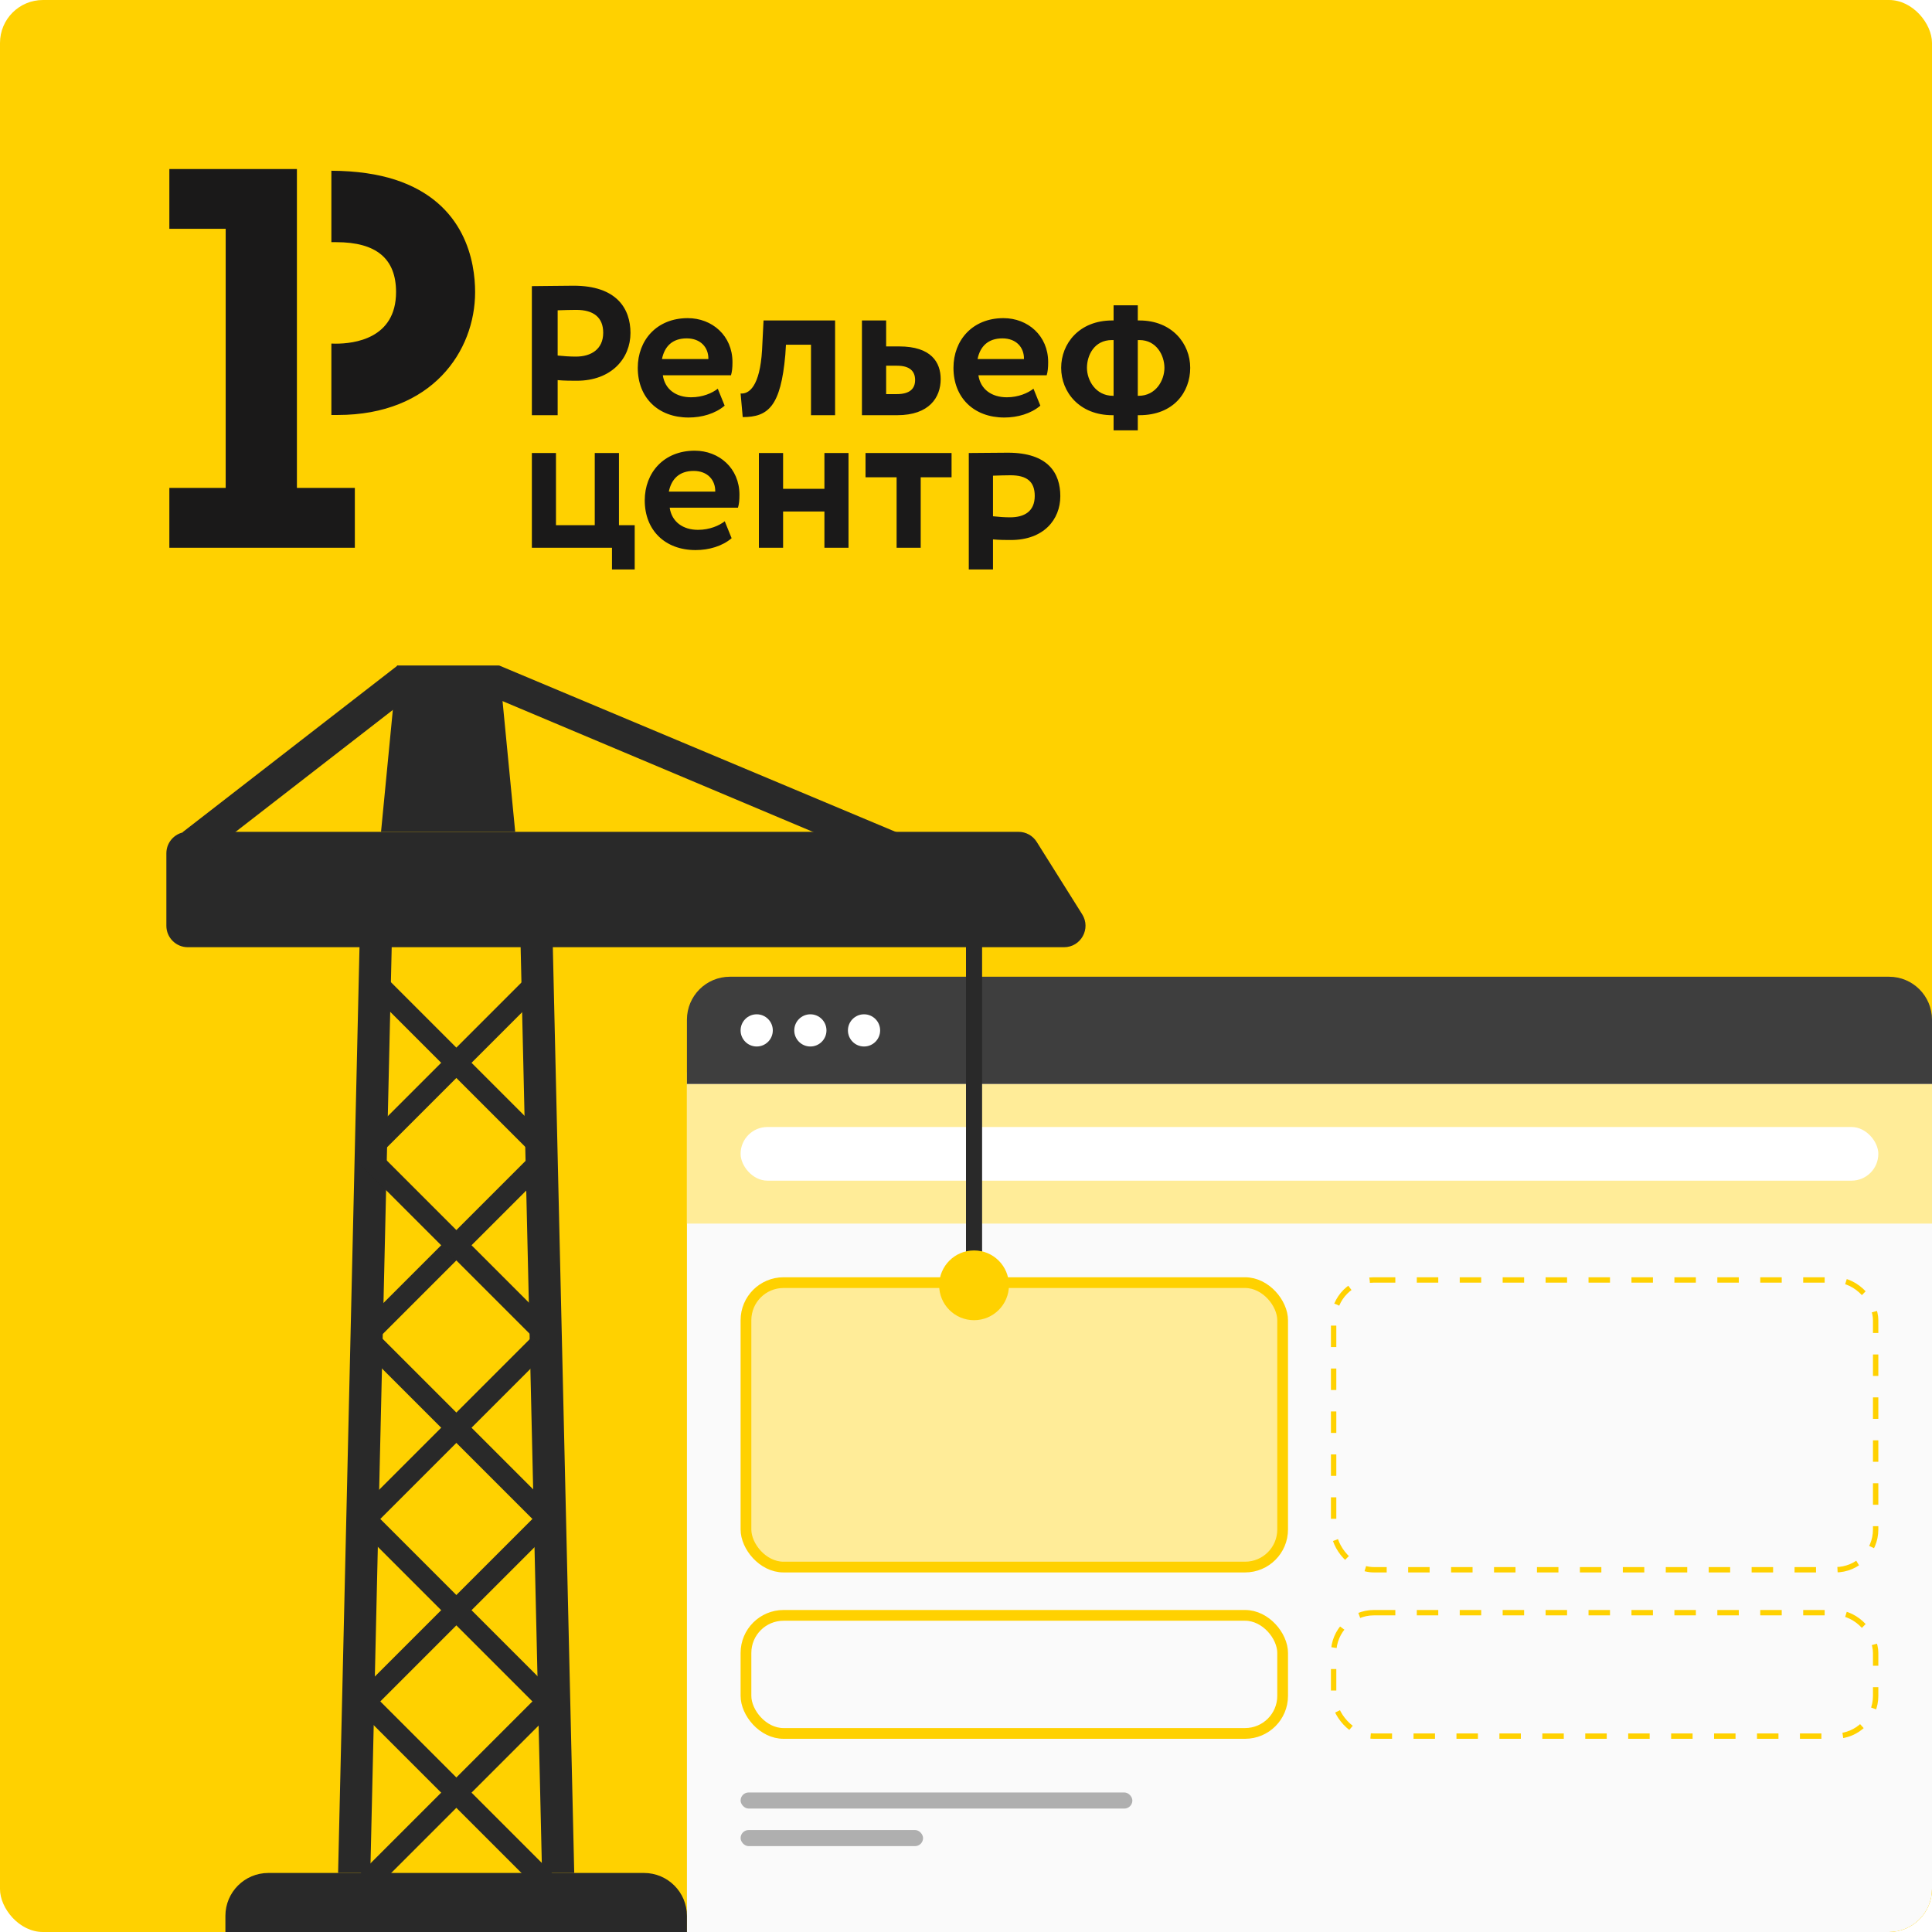 <svg width="360" height="360" viewBox="0 0 360 360" fill="none" xmlns="http://www.w3.org/2000/svg">
<g clip-path="url(#clip0_2135_75628)">
<rect width="360" height="360" rx="8" fill="#FFD100"/>
<path fill-rule="evenodd" clip-rule="evenodd" d="M55.326 31.5H31.556V42.636H42.053V90.909H31.556V102.064H66.119V90.909H55.326V31.5ZM73.602 33.475C70.392 32.448 66.493 31.836 61.747 31.816V45.124H62.653C70.136 45.124 73.799 48.204 73.799 54.423C73.799 63.15 65.922 64.038 62.554 64.038L61.747 64.018V77.325H62.928C80.515 77.325 88.53 65.44 88.53 54.423C88.53 48.954 86.817 37.759 73.602 33.475ZM103.911 70.83C105.073 70.948 106.649 70.948 107.456 70.948C113.994 70.948 117.48 66.723 117.48 62.044C117.48 57.542 114.94 53.238 106.885 53.238C104.955 53.238 100.622 53.317 99.106 53.317V77.365H103.911V70.83ZM103.911 57.819C105.191 57.779 106.373 57.74 107.358 57.74C110.627 57.74 112.399 59.161 112.399 62.004C112.399 65.065 110.154 66.447 107.318 66.447C106.215 66.447 105.034 66.368 103.911 66.249V57.819ZM187.807 84.354C186.015 84.354 181.958 84.413 180.52 84.413V106.112H185.03V100.504C186.133 100.623 187.59 100.623 188.359 100.623C194.483 100.623 197.575 96.812 197.575 92.449C197.575 88.224 195.37 84.354 187.807 84.354ZM188.221 96.398C187.197 96.398 186.094 96.319 185.03 96.2V88.638C186.232 88.599 187.334 88.559 188.26 88.559C191.332 88.559 192.809 89.724 192.809 92.409C192.809 95.272 190.899 96.398 188.221 96.398ZM128.312 77.799C130.774 77.799 133.275 77.088 135.028 75.588L133.747 72.429C132.723 73.239 130.931 74.028 128.785 74.028C126.008 74.028 123.9 72.587 123.507 69.922H136.209C136.406 69.25 136.485 68.579 136.485 67.473C136.485 62.538 132.684 59.28 128.154 59.28C122.364 59.28 118.839 63.406 118.839 68.54C118.839 74.107 122.64 77.799 128.312 77.799ZM127.957 63.051C130.537 63.051 132.034 64.729 131.995 66.901H123.349C123.822 64.571 125.259 63.051 127.957 63.051ZM146.332 66.111L146.45 64.235H151.117V77.365H155.608V59.714H142.275L141.999 65.203C141.605 72.034 139.537 73.475 138.001 73.317L138.395 77.72C143.141 77.72 145.485 75.726 146.332 66.111ZM175.282 70.652C175.282 67.513 173.529 64.551 167.542 64.551H165.12V59.714H160.61V77.365H167.188C173.175 77.365 175.282 74.028 175.282 70.652ZM165.12 73.436V68.145H167.148C169.571 68.145 170.516 69.211 170.516 70.81C170.516 72.429 169.531 73.436 167.109 73.436H165.12ZM193.853 75.588L192.573 72.429C191.549 73.239 189.757 74.028 187.61 74.028C184.833 74.028 182.706 72.587 182.313 69.922H195.035C195.232 69.25 195.311 68.579 195.311 67.473C195.311 62.538 191.51 59.28 186.98 59.28C181.19 59.28 177.665 63.406 177.665 68.54C177.665 74.107 181.466 77.799 187.138 77.799C189.599 77.799 192.1 77.088 193.853 75.588ZM186.783 63.051C189.363 63.051 190.84 64.729 190.801 66.901H182.155C182.628 64.571 184.085 63.051 186.783 63.051ZM212.326 59.714H212.011V56.891H207.501V59.714H207.225C201.1 59.714 197.733 64.018 197.733 68.54C197.733 73.061 201.14 77.365 207.265 77.365H207.501V80.188H212.011V77.365H212.326C218.687 77.365 221.779 73.061 221.779 68.54C221.779 64.018 218.372 59.714 212.326 59.714ZM207.501 73.752H207.383C204.153 73.752 202.538 70.85 202.538 68.54C202.538 66.23 203.877 63.367 207.186 63.367H207.501V73.752ZM212.168 73.752H212.011V63.367H212.326C215.497 63.367 216.974 66.23 216.974 68.54C216.974 70.85 215.398 73.752 212.168 73.752ZM115.334 84.413H110.824V97.859H103.596V84.413H99.106V102.064H114.034V106.112H118.268V97.859H115.334V84.413ZM129.454 83.979C123.664 83.979 120.139 88.105 120.139 93.239C120.139 98.806 123.92 102.499 129.612 102.499C132.073 102.499 134.575 101.788 136.327 100.287L135.047 97.128C134.023 97.938 132.231 98.728 130.065 98.728C127.288 98.728 125.181 97.266 124.787 94.601H137.509C137.706 93.95 137.785 93.278 137.785 92.173C137.785 87.237 133.984 83.979 129.454 83.979ZM124.629 91.6C125.102 89.27 126.559 87.75 129.257 87.75C131.837 87.75 133.314 89.428 133.275 91.6H124.629ZM153.619 91.087H145.918V84.413H141.408V102.064H145.918V95.312H153.619V102.064H158.109V84.413H153.619V91.087ZM161.279 88.935H167.069V102.064H171.56V88.935H177.31V84.413H161.279V88.935Z" fill="#1A1919"/>
<g filter="url(#filter0_d_2135_75628)">
<path d="M128 190C128 185.582 131.582 182 136 182H352C356.418 182 360 185.582 360 190V360H128V190Z" fill="#FAFAFA"/>
</g>
<path d="M128 190C128 185.582 131.582 182 136 182H352C356.418 182 360 185.582 360 190V202H128V190Z" fill="#3E3E3E"/>
<circle cx="141" cy="192" r="3" fill="white"/>
<circle cx="151" cy="192" r="3" fill="white"/>
<circle cx="161" cy="192" r="3" fill="white"/>
<rect x="128" y="202" width="232" height="26" fill="#FFEC98"/>
<rect x="138" y="210" width="212" height="10" rx="5" fill="white"/>
<rect x="139" y="239" width="100" height="53" rx="7" fill="#FFEC98" stroke="#FFD100" stroke-width="2"/>
<rect x="139" y="301" width="100" height="22" rx="7" stroke="#FFD100" stroke-width="2"/>
<rect x="138" y="334" width="73" height="3" rx="1.5" fill="#AFAFAF"/>
<rect x="138" y="341" width="34" height="3" rx="1.5" fill="#AFAFAF"/>
<rect x="248.5" y="238.5" width="101" height="54" rx="7.5" stroke="#FFD100" stroke-dasharray="4 4"/>
<rect x="248.5" y="300.5" width="101" height="23" rx="7.5" stroke="#FFD100" stroke-dasharray="4 4"/>
<path d="M42 357C42 352.582 45.582 349 50 349H120C124.418 349 128 352.582 128 357V360H42V357Z" fill="#292929"/>
<path d="M67 176H73L69 349H63L67 176Z" fill="#292929"/>
<path d="M103 176H97L101 349H107L103 176Z" fill="#292929"/>
<rect width="4" height="47.01" transform="matrix(-0.707 -0.707 -0.707 0.707 103.07 318.828)" fill="#292929"/>
<rect width="4" height="47.01" transform="matrix(-0.707 -0.707 -0.707 0.707 103.07 284.828)" fill="#292929"/>
<rect width="4" height="47.01" transform="matrix(-0.707 -0.707 -0.707 0.707 103.07 250.828)" fill="#292929"/>
<rect width="4" height="47.01" transform="matrix(-0.707 -0.707 -0.707 0.707 103.07 216.828)" fill="#292929"/>
<rect width="4" height="47.01" transform="matrix(-0.707 -0.707 -0.707 0.707 103.07 182.828)" fill="#292929"/>
<rect x="67" y="318.828" width="4" height="47.01" transform="rotate(-45 67 318.828)" fill="#292929"/>
<rect x="67" y="284.828" width="4" height="47.01" transform="rotate(-45 67 284.828)" fill="#292929"/>
<rect x="67" y="250.828" width="4" height="47.01" transform="rotate(-45 67 250.828)" fill="#292929"/>
<rect x="67" y="216.828" width="4" height="47.01" transform="rotate(-45 67 216.828)" fill="#292929"/>
<rect x="67" y="182.828" width="4" height="47.01" transform="rotate(-45 67 182.828)" fill="#292929"/>
<path d="M198.265 176.5H35C32.791 176.5 31 174.709 31 172.5V159C31 156.791 32.791 155 35 155H189.788C191.165 155 192.444 155.707 193.176 156.873L201.653 170.373C203.325 173.037 201.411 176.5 198.265 176.5Z" fill="#292929"/>
<path d="M74 124H93L96 155H71L74 124Z" fill="#292929"/>
<rect x="74.095" y="124" width="6" height="50.735" transform="rotate(52.212 74.095 124)" fill="#292929"/>
<path d="M93 124L91 129.529L176.327 165.472L178.656 159.942L93 124Z" fill="#292929"/>
<rect x="180" y="176" width="3" height="59" fill="#292929"/>
<circle cx="181.5" cy="239.5" r="6.5" fill="#FFD100"/>
</g>
<defs>
<filter id="filter0_d_2135_75628" x="98" y="162" width="292" height="238" filterUnits="userSpaceOnUse" color-interpolation-filters="sRGB">
<feFlood flood-opacity="0" result="BackgroundImageFix"/>
<feColorMatrix in="SourceAlpha" type="matrix" values="0 0 0 0 0 0 0 0 0 0 0 0 0 0 0 0 0 0 127 0" result="hardAlpha"/>
<feOffset dy="10"/>
<feGaussianBlur stdDeviation="15"/>
<feComposite in2="hardAlpha" operator="out"/>
<feColorMatrix type="matrix" values="0 0 0 0 0.858 0 0 0 0 0.707 0 0 0 0 0.018 0 0 0 1 0"/>
<feBlend mode="normal" in2="BackgroundImageFix" result="effect1_dropShadow_2135_75628"/>
<feBlend mode="normal" in="SourceGraphic" in2="effect1_dropShadow_2135_75628" result="shape"/>
</filter>
<clipPath id="clip0_2135_75628">
<rect width="360" height="360" rx="8" fill="white"/>
</clipPath>
</defs>
</svg>
